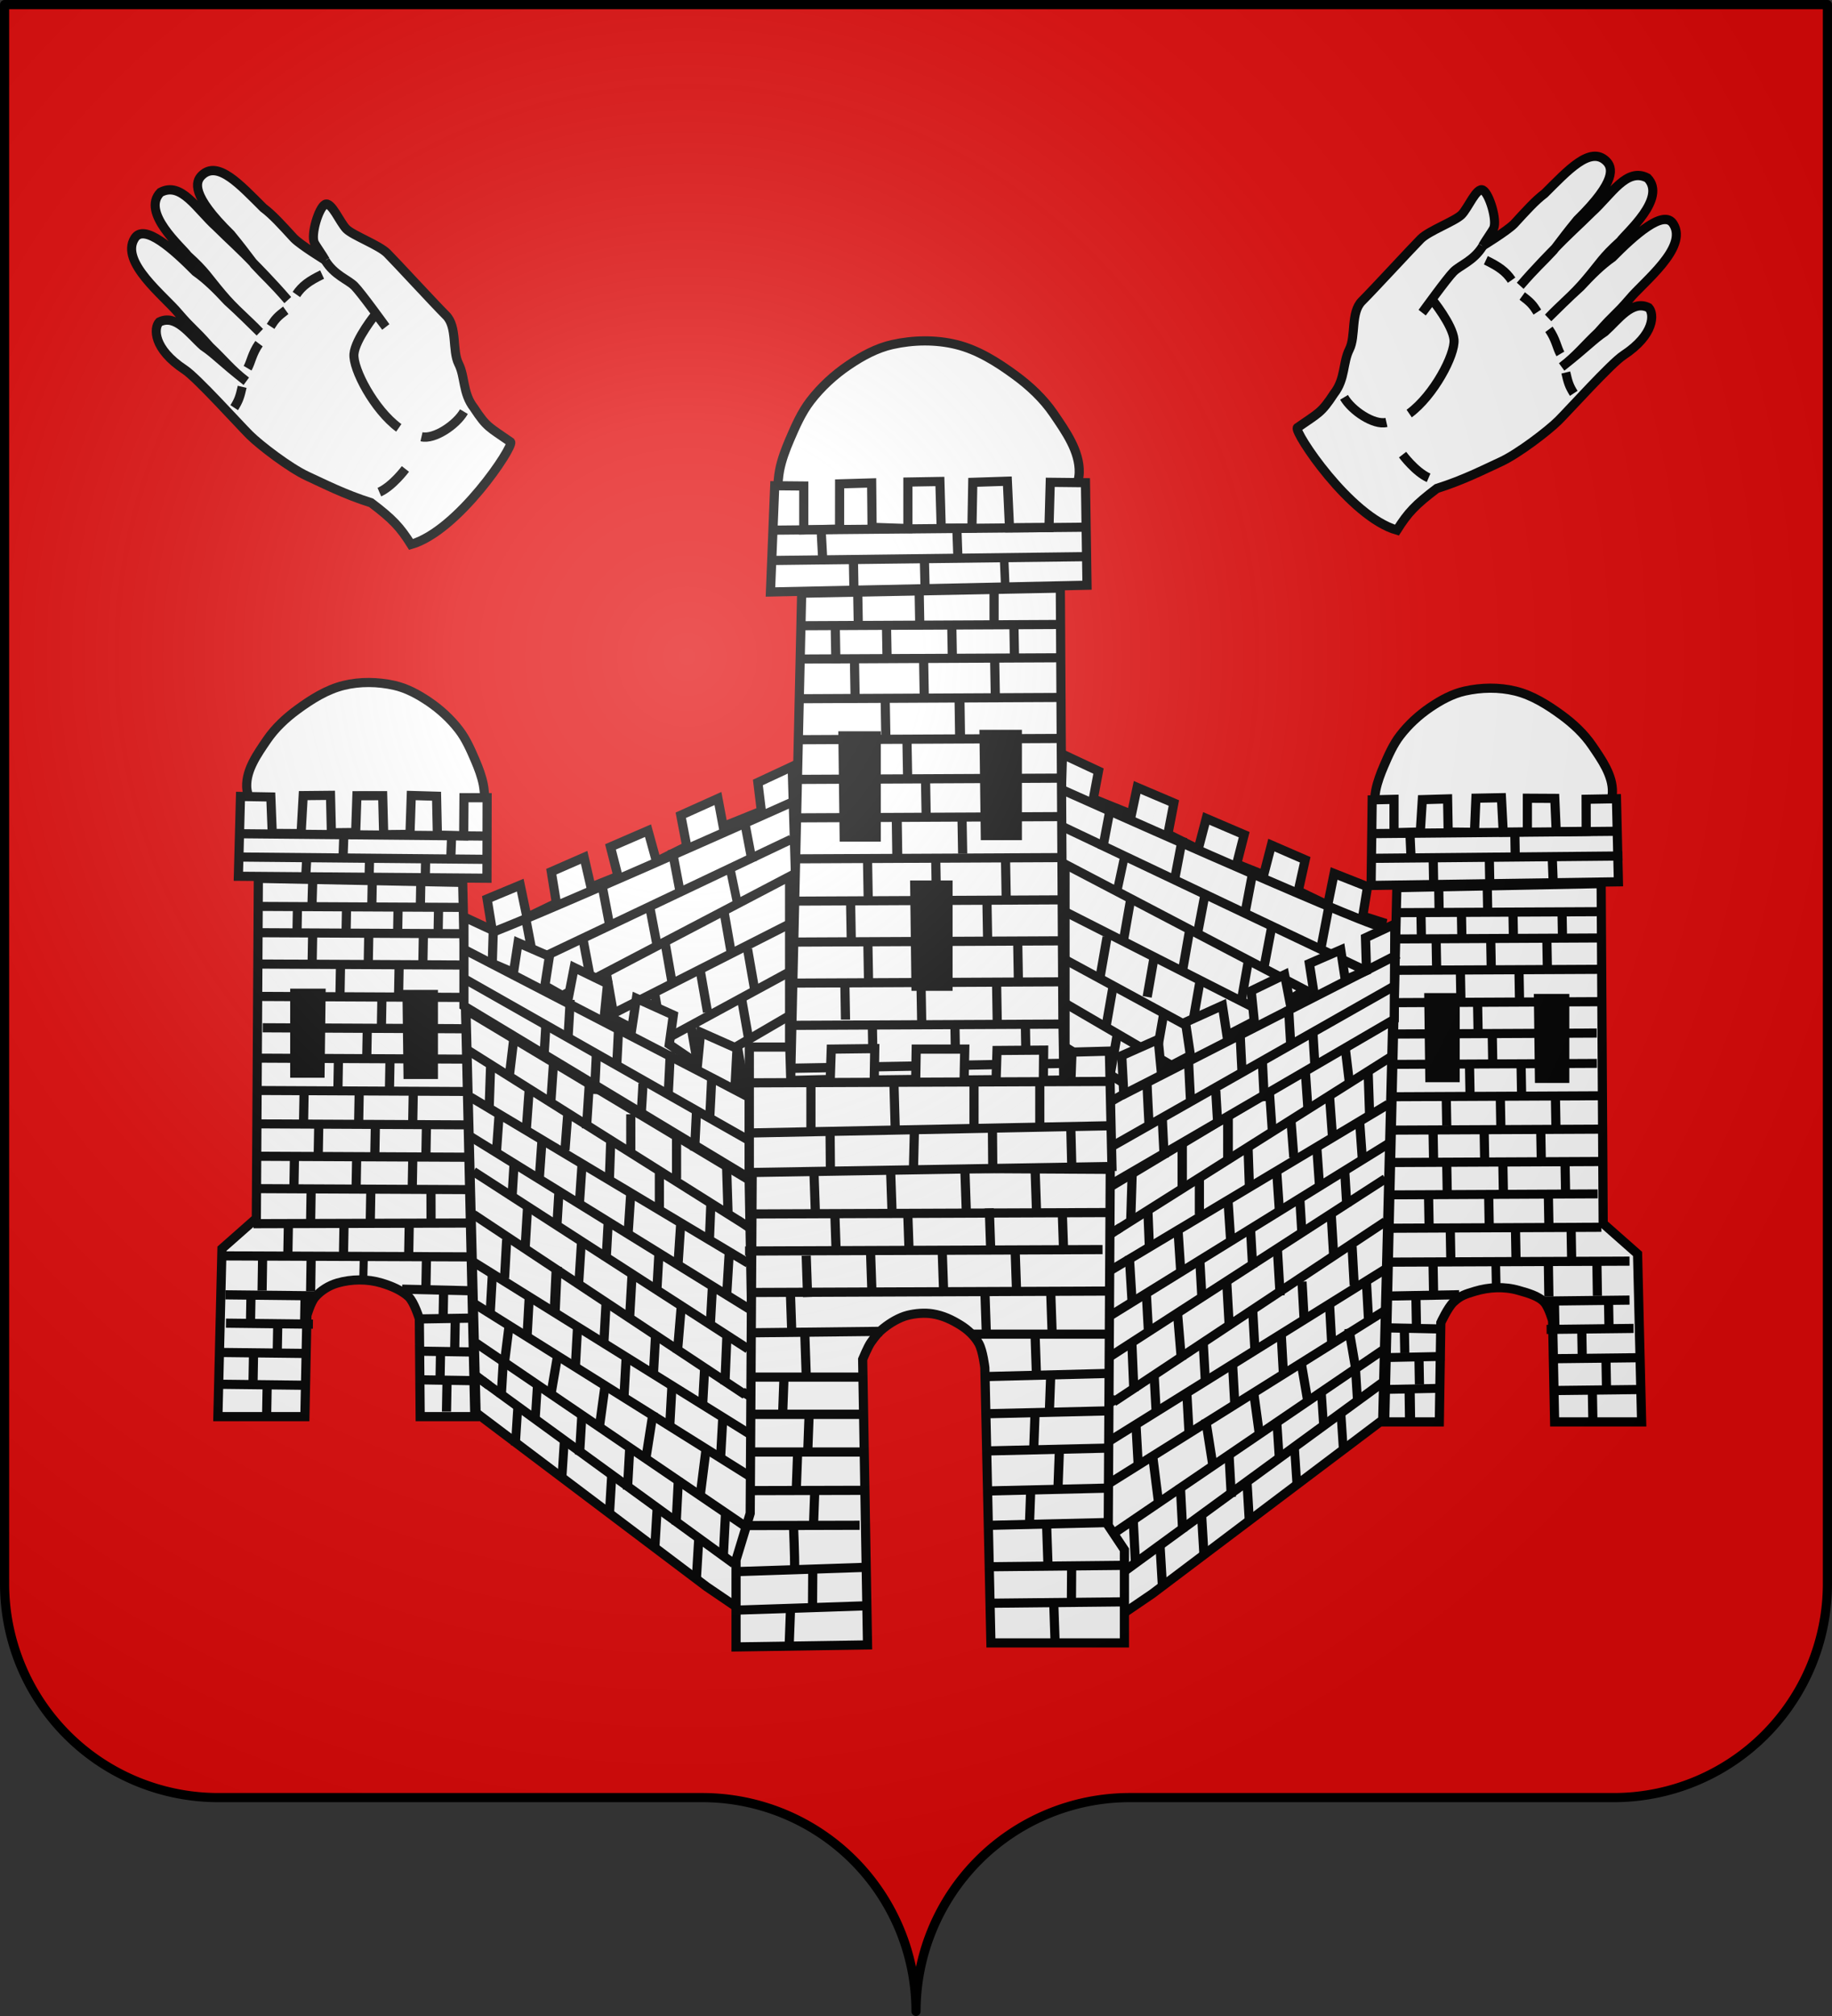 <svg xmlns="http://www.w3.org/2000/svg" xmlns:xlink="http://www.w3.org/1999/xlink" width="600" height="660" viewBox="-300 -295 600 660"><rect x="-300" y="-295" width="600" height="660" fill="#333333" stroke="none"/><defs><radialGradient id="c" cx="-75" cy="-80" r="405" gradientUnits="userSpaceOnUse"><stop offset="0" stop-color="#fff" stop-opacity=".31"/><stop offset=".19" stop-color="#fff" stop-opacity=".25"/><stop offset=".6" stop-color="#6b6b6b" stop-opacity=".125"/><stop offset="1" stop-opacity=".125"/></radialGradient><path id="a" d="M-298.5-293.5h597v517a70 70 0 0 1-70 70H70a70 70 0 0 0-70 70 70 70 0 0 0-70-70h-158.5a70 70 0 0 1-70-70z" style="stroke-linecap:round;stroke-linejoin:round"/></defs><use xlink:href="#a" width="600" height="660" style="fill:#e20909"/><g style="stroke:#000;stroke-width:3;stroke-miterlimit:4;stroke-opacity:1;stroke-dasharray:none;display:inline"><g style="stroke:#000;stroke-width:.708;stroke-miterlimit:4;stroke-opacity:1;stroke-dasharray:none"><path d="m108.832 272.168 19.771-9.211V284.3z" style="fill:#fff;stroke:#000;stroke-width:.708;stroke-linecap:butt;stroke-linejoin:miter;stroke-miterlimit:4;stroke-opacity:1;stroke-dasharray:none" transform="matrix(4.24 0 0 4.24 -586.671 -1123.997)"/><path d="m129.052 262.957-.252-8.258-2.648 1.234.27 2.215-2.948 1.19-.407-2.164-2.87 1.292.463 2.403-2.34 1.164-.656-2.377-2.897 1.254.58 2.271-2.087.833-.53-2.299-2.536 1.11.397 2.43-2.274 1.099-.521-2.493-2.558 1.066.37 2.271-1.494.477 1.348 7.638z" style="fill:#fff;stroke:#000;stroke-width:.708;stroke-linecap:butt;stroke-linejoin:miter;stroke-miterlimit:4;stroke-opacity:1;stroke-dasharray:none" transform="matrix(4.24 0 0 4.24 -586.671 -1123.997)"/><path d="m187.697 193.39 15.648-7.943M191.43 195.614l11.994-6.513M194.766 197.52l8.579-5.004M197.467 199.506l5.798-3.574M200.565 201.333l2.7-2.065M189.126 189.18l.556 3.177" style="fill:none;stroke:#000;stroke-width:.708;stroke-linecap:butt;stroke-linejoin:miter;stroke-miterlimit:4;stroke-opacity:1;stroke-dasharray:none" transform="matrix(4.24 0 0 4.24 -903.38 -778.915)"/><path d="m119.003 268.418.556 3.177M123.53 265.876l.556 3.177M125.357 268.815l.556 3.177M121.704 270.483l.556 3.177M118.209 272.39l.556 3.177M120.989 274.772l.556 3.178M124.88 272.548l.557 3.178M124.563 276.282l.556 3.177" style="fill:none;stroke:#000;stroke-width:.708;stroke-linecap:butt;stroke-linejoin:miter;stroke-miterlimit:4;stroke-opacity:1;stroke-dasharray:none" transform="matrix(4.24 0 0 4.24 -586.671 -1123.997)"/><path d="M178.88 186.638c2.065-.476 24.782-10.644 24.782-10.644M179.674 190.213l23.75-11.28M182.93 185.13l.636 3.335" style="fill:none;stroke:#000;stroke-width:.708;stroke-linecap:butt;stroke-linejoin:miter;stroke-miterlimit:4;stroke-opacity:1;stroke-dasharray:none" transform="matrix(4.24 0 0 4.24 -903.38 -778.915)"/><path d="m114.118 263.89.635 3.336M119.52 261.11l.635 3.336M125.08 258.727l.635 3.336" style="fill:none;stroke:#000;stroke-width:.708;stroke-linecap:butt;stroke-linejoin:miter;stroke-miterlimit:4;stroke-opacity:1;stroke-dasharray:none" transform="matrix(4.24 0 0 4.24 -586.671 -1123.997)"/><path d="m123.967 262.381.636 3.045" style="fill:none;stroke:#000;stroke-width:.676;stroke-linecap:butt;stroke-linejoin:miter;stroke-miterlimit:4;stroke-opacity:1;stroke-dasharray:none" transform="matrix(4.24 0 0 4.24 -586.671 -1123.997)"/><path d="m117.772 265.4.635 3.336M112.609 267.862l.635 3.336M107.048 270.404l.636 3.336" style="fill:none;stroke:#000;stroke-width:.708;stroke-linecap:butt;stroke-linejoin:miter;stroke-miterlimit:4;stroke-opacity:1;stroke-dasharray:none" transform="matrix(4.24 0 0 4.24 -586.671 -1123.997)"/></g><g style="stroke:#000;stroke-width:.708;stroke-miterlimit:4;stroke-opacity:1;stroke-dasharray:none"><path d="m108.832 272.168 19.771-9.211V284.3z" style="fill:#fff;stroke:#000;stroke-width:.708;stroke-linecap:butt;stroke-linejoin:miter;stroke-miterlimit:4;stroke-opacity:1;stroke-dasharray:none" transform="matrix(-4.24 0 0 4.24 594.093 -1128)"/><path d="m129.052 262.957-.252-8.258-2.78 1.301.402 2.148-2.948 1.19-.44-2.078-2.837 1.206.463 2.403-2.34 1.164-.623-2.377-2.93 1.254.58 2.271-2.087.833-.595-2.299-2.61 1.133.536 2.408-2.274 1.098-.498-2.447-2.581 1.02.37 2.271-1.494.477 1.348 7.638z" style="fill:#fff;stroke:#000;stroke-width:.708;stroke-linecap:butt;stroke-linejoin:miter;stroke-miterlimit:4;stroke-opacity:1;stroke-dasharray:none" transform="matrix(-4.24 0 0 4.24 594.093 -1128)"/><path d="m187.697 193.39 15.648-7.943M191.43 195.614l11.994-6.513M194.766 197.52l8.579-5.004M197.467 199.506l5.798-3.574M200.565 201.333l2.7-2.065M189.126 189.18l.556 3.177" style="fill:none;stroke:#000;stroke-width:.708;stroke-linecap:butt;stroke-linejoin:miter;stroke-miterlimit:4;stroke-opacity:1;stroke-dasharray:none" transform="matrix(-4.24 0 0 4.24 910.802 -782.917)"/><path d="m119.003 268.418.556 3.177M123.53 265.876l.556 3.177M125.357 268.815l.556 3.177M121.704 270.258l.556 3.178M118.209 272.39l.556 3.177M120.989 274.772l.556 3.178M124.88 272.548l.557 3.178M124.563 276.282l.556 3.177" style="fill:none;stroke:#000;stroke-width:.708;stroke-linecap:butt;stroke-linejoin:miter;stroke-miterlimit:4;stroke-opacity:1;stroke-dasharray:none" transform="matrix(-4.24 0 0 4.24 594.093 -1128)"/><path d="M178.88 186.638c2.065-.476 24.782-10.644 24.782-10.644M179.674 190.213l23.75-11.28M182.93 185.13l.636 3.335" style="fill:none;stroke:#000;stroke-width:.708;stroke-linecap:butt;stroke-linejoin:miter;stroke-miterlimit:4;stroke-opacity:1;stroke-dasharray:none" transform="matrix(-4.24 0 0 4.24 910.802 -782.917)"/><path d="m114.118 263.89.635 3.336M119.52 261.11l.635 3.336M125.08 258.727l.635 3.336" style="fill:none;stroke:#000;stroke-width:.708;stroke-linecap:butt;stroke-linejoin:miter;stroke-miterlimit:4;stroke-opacity:1;stroke-dasharray:none" transform="matrix(-4.24 0 0 4.24 594.093 -1128)"/><path d="m123.967 262.381.636 2.977" style="fill:none;stroke:#000;stroke-width:.668;stroke-linecap:butt;stroke-linejoin:miter;stroke-miterlimit:4;stroke-opacity:1;stroke-dasharray:none" transform="matrix(-4.24 0 0 4.24 594.093 -1128)"/><path d="m117.772 265.4.635 3.336M112.609 267.862l.635 3.336M107.048 270.404l.636 3.336" style="fill:none;stroke:#000;stroke-width:.708;stroke-linecap:butt;stroke-linejoin:miter;stroke-miterlimit:4;stroke-opacity:1;stroke-dasharray:none" transform="matrix(-4.24 0 0 4.24 594.093 -1128)"/></g><g style="stroke:#000;stroke-width:.708;stroke-miterlimit:4;stroke-opacity:1;stroke-dasharray:none"><g style="stroke:#000;stroke-width:2.176;stroke-miterlimit:4;stroke-opacity:1;stroke-dasharray:none;display:inline"><path d="M993.125 486.25h4.219l.115-7.656s.544-1.186.978-1.59c.55-.512.926-.618 1.645-.836 1.097-.332 2.292-.39 3.392-.069.652.19 1.551.418 1.995.933.334.388.625 1.406.625 1.406l.156 7.812h6.719l-.313-12.968-2.656-2.344-.156-26.25-15.782.312z" style="fill:#fff;stroke:#000;stroke-width:.708;stroke-linecap:butt;stroke-linejoin:miter;stroke-miterlimit:4;stroke-opacity:1;stroke-dasharray:none" transform="matrix(4.24 0 0 4.24 -4057.343 -1891.199)"/><path d="M2622.081 773.237s6.124-7.841 6.248-12.497c.108-4.016-2.545-7.733-4.806-11.054-1.913-2.81-4.47-5.199-7.21-7.21-3.35-2.459-7.017-4.778-11.054-5.767-3.89-.954-8.107-.874-12.016 0-2.937.656-5.678 2.157-8.17 3.845-2.722 1.843-5.208 4.122-7.21 6.729-1.659 2.16-2.77 4.707-3.845 7.21-.8 1.861-1.527 3.78-1.923 5.767-.439 2.205-.48 6.729-.48 6.729l1.442 9.612z" style="fill:#fff;stroke:#000;stroke-width:2.176;stroke-linecap:butt;stroke-linejoin:miter;stroke-miterlimit:4;stroke-opacity:1;stroke-dasharray:none" transform="matrix(1.378 0 0 1.378 -3393.757 -1083.944)"/><path d="M2610.995 828.733h6.007v-18.985h-6.248z" style="fill:#000;stroke:#000;stroke-width:2.176;stroke-linecap:butt;stroke-linejoin:miter;stroke-miterlimit:4;stroke-opacity:1;stroke-dasharray:none;display:inline" transform="matrix(1.378 0 0 1.378 -3393.757 -1083.944)"/><path d="m2573.998 880.462 17.922-.337" style="fill:none;stroke:#000;stroke-width:2.176;stroke-linecap:butt;stroke-linejoin:miter;stroke-miterlimit:4;stroke-opacity:1;stroke-dasharray:none" transform="matrix(1.378 0 0 1.378 -3393.757 -1083.944)"/><path d="m1006.172 483.828 6.719-.078" style="fill:none;stroke:#000;stroke-width:.708;stroke-linecap:butt;stroke-linejoin:miter;stroke-miterlimit:4;stroke-opacity:1;stroke-dasharray:none" transform="matrix(4.24 0 0 4.24 -4057.343 -1891.199)"/><path d="m2613.41 895.338 20.667-.24M2612.689 888.369l20.667-.24M2611.727 881.64l20.668-.24" style="fill:none;stroke:#000;stroke-width:2.176;stroke-linecap:butt;stroke-linejoin:miter;stroke-miterlimit:4;stroke-opacity:1;stroke-dasharray:none;display:inline" transform="matrix(1.378 0 0 1.378 -3393.757 -1083.944)"/><path d="m2574.478 872.388 57.917-.24" style="fill:none;stroke:#000;stroke-width:2.176;stroke-linecap:butt;stroke-linejoin:miter;stroke-miterlimit:4;stroke-opacity:1;stroke-dasharray:none" transform="matrix(1.378 0 0 1.378 -3393.757 -1083.944)"/><path d="m2573.877 864.337 51.835-.24" style="fill:none;stroke:#000;stroke-width:2.176;stroke-linecap:butt;stroke-linejoin:miter;stroke-miterlimit:4;stroke-opacity:1;stroke-dasharray:none;display:inline" transform="matrix(1.378 0 0 1.378 -3393.757 -1083.944)"/><path d="m2574.996 856.407 49.841-.24" style="fill:none;stroke:#000;stroke-width:2.134;stroke-linecap:butt;stroke-linejoin:miter;stroke-miterlimit:4;stroke-opacity:1;stroke-dasharray:none;display:inline" transform="matrix(1.378 0 0 1.378 -3393.757 -1083.944)"/><path d="m2574.275 848.716 51.835-.24" style="fill:none;stroke:#000;stroke-width:2.176;stroke-linecap:butt;stroke-linejoin:miter;stroke-miterlimit:4;stroke-opacity:1;stroke-dasharray:none;display:inline" transform="matrix(1.378 0 0 1.378 -3393.757 -1083.944)"/><path d="m2574.996 841.026 51.12-.24" style="fill:none;stroke:#000;stroke-width:2.161;stroke-linecap:butt;stroke-linejoin:miter;stroke-miterlimit:4;stroke-opacity:1;stroke-dasharray:none;display:inline" transform="matrix(1.378 0 0 1.378 -3393.757 -1083.944)"/><path d="m2574.996 833.096 50.322-.24" style="fill:none;stroke:#000;stroke-width:2.144;stroke-linecap:butt;stroke-linejoin:miter;stroke-miterlimit:4;stroke-opacity:1;stroke-dasharray:none;display:inline" transform="matrix(1.378 0 0 1.378 -3393.757 -1083.944)"/><path d="m2575.236 825.406 49.418-.24" style="fill:none;stroke:#000;stroke-width:2.134;stroke-linecap:butt;stroke-linejoin:miter;stroke-miterlimit:4;stroke-opacity:1;stroke-dasharray:none;display:inline" transform="matrix(1.378 0 0 1.378 -3393.757 -1083.944)"/><path d="m2574.515 818.196 50.104-.24M2575.38 810.746l50.104-.24M2574.9 803.056l50.104-.24" style="fill:none;stroke:#000;stroke-width:2.176;stroke-linecap:butt;stroke-linejoin:miter;stroke-miterlimit:4;stroke-opacity:1;stroke-dasharray:none;display:inline" transform="matrix(1.378 0 0 1.378 -3393.757 -1083.944)"/><path d="m2576.342 795.606 48.788-.24" style="fill:none;stroke:#000;stroke-width:2.148;stroke-linecap:butt;stroke-linejoin:miter;stroke-miterlimit:4;stroke-opacity:1;stroke-dasharray:none;display:inline" transform="matrix(1.378 0 0 1.378 -3393.757 -1083.944)"/><path d="m2576.582 789.358 49.39-.24" style="fill:none;stroke:#000;stroke-width:2.161;stroke-linecap:butt;stroke-linejoin:miter;stroke-miterlimit:4;stroke-opacity:1;stroke-dasharray:none;display:inline" transform="matrix(1.378 0 0 1.378 -3393.757 -1083.944)"/><path d="m430.313 415 15 .313" style="fill:none;stroke:#000;stroke-width:2.518;stroke-linecap:butt;stroke-linejoin:miter;stroke-miterlimit:4;stroke-opacity:1;stroke-dasharray:none" transform="translate(-358.71 -354.558)scale(1.191)"/></g><g style="stroke:#000;stroke-width:2.176;stroke-miterlimit:4;stroke-opacity:1;stroke-dasharray:none;display:inline"><path d="M2580.246 910.465c0-.592-.12-8.278-.12-8.278" style="fill:none;stroke:#000;stroke-width:2.414;stroke-linecap:butt;stroke-linejoin:miter;stroke-miterlimit:4;stroke-opacity:1;stroke-dasharray:none" transform="matrix(1.378 0 0 1.378 -3393.757 -1083.944)"/><path d="M2623.683 909.757c0-.48-.12-6.729-.12-6.729M2626.927 902.548c0-.481-.12-6.73-.12-6.73M2582.469 901.466c0-.48-.12-6.729-.12-6.729M2578.984 894.016c0-.48-.12-6.729-.12-6.729M2621.16 894.857c0-.48-.12-6.729-.12-6.729M2627.528 888.249c0-.481-.12-6.73-.12-6.73M2614.671 888.61c0-.482-.12-6.73-.12-6.73M2581.748 887.287c0-.48-.12-6.729-.12-6.729M2585.833 879.958c0-.48-.12-6.73-.12-6.73" style="fill:none;stroke:#000;stroke-width:2.176;stroke-linecap:butt;stroke-linejoin:miter;stroke-miterlimit:4;stroke-opacity:1;stroke-dasharray:none;display:inline" transform="matrix(1.378 0 0 1.378 -3393.757 -1083.944)"/><path d="M2600.733 879.266c0-.431-.12-6.037-.12-6.037" style="fill:none;stroke:#000;stroke-width:2.061;stroke-linecap:butt;stroke-linejoin:miter;stroke-miterlimit:4;stroke-opacity:1;stroke-dasharray:none;display:inline" transform="matrix(1.378 0 0 1.378 -3393.757 -1083.944)"/><path d="M2613.23 880.558c0-.561-.12-7.865-.12-7.865M2624.765 880.406c0-.562-.12-7.866-.12-7.866M2589.919 871.547c0-.481-.12-6.73-.12-6.73M2605.419 871.667c0-.48-.12-6.73-.12-6.73M2618.637 871.426c0-.48-.12-6.728-.12-6.728M2613.23 863.256c0-.481-.12-6.73-.12-6.73M2599.05 863.616c0-.48-.12-6.729-.12-6.729M2584.752 863.256c0-.481-.12-6.73-.12-6.73M2589.078 856.046c0-.48-.12-6.729-.12-6.729M2602.415 855.806c0-.48-.12-6.73-.12-6.73M2617.195 855.566c0-.481-.12-6.73-.12-6.73M2611.427 848.236c0-.48-.12-6.729-.12-6.729M2597.97 847.996c0-.481-.121-6.73-.121-6.73M2585.833 848.356c0-.48-.12-6.729-.12-6.729M2588.957 839.945c0-.48-.12-6.729-.12-6.729M2601.814 840.305c0-.48-.12-6.728-.12-6.728M2614.912 840.426c0-.481-.12-6.73-.12-6.73M2606.74 832.135c0-.481-.12-6.73-.12-6.73M2594.485 832.135c0-.481-.12-6.73-.12-6.73M2599.892 825.045c0-.48-.12-6.729-.12-6.729M2596.407 817.595c0-.48-.12-6.728-.12-6.728M2606.26 810.506c0-.48-.12-6.729-.12-6.729M2592.322 810.146c0-.481-.12-6.73-.12-6.73M2586.554 802.576c0-.481-.12-6.73-.12-6.73M2599.531 802.455c0-.48-.12-6.728-.12-6.728M2612.869 802.455c0-.48-.12-6.728-.12-6.728M2616.474 795.606c0-.48-.12-6.728-.12-6.728M2604.818 796.087c0-.48-.12-6.729-.12-6.729M2592.562 795.967c0-.48-.12-6.729-.12-6.729M2582.95 796.448c0-.481-.12-6.73-.12-6.73M2587.155 789.358c0-.48-.12-6.729-.12-6.729M2598.69 789.118c0-.48-.12-6.729-.12-6.729" style="fill:none;stroke:#000;stroke-width:2.176;stroke-linecap:butt;stroke-linejoin:miter;stroke-miterlimit:4;stroke-opacity:1;stroke-dasharray:none;display:inline" transform="matrix(1.378 0 0 1.378 -3393.757 -1083.944)"/></g><g style="stroke:#000;stroke-width:2.176;stroke-miterlimit:4;stroke-opacity:1;stroke-dasharray:none;display:inline"><path d="m2629.01 780.612-.46-19.731-7.21.206.02 7.625-7.125.173-.345-7.924-6.514.035v7.99l-5.742.125-.42-8.173-6.069.183-.34 8.112h-6.248l-.14-7.872-6.009.24-.48 7.69-6.248.241v-7.93l-5.187.179-.26 20.339z" style="fill:#fff;stroke:#000;stroke-width:2.176;stroke-linecap:butt;stroke-linejoin:miter;stroke-miterlimit:4;stroke-opacity:1;stroke-dasharray:none;display:inline" transform="matrix(1.378 .015 0 1.378 -3392.732 -1121.435)"/><path d="m2570.012 769.81 58.878-1.2" style="fill:none;stroke:#000;stroke-width:2.176;stroke-linecap:butt;stroke-linejoin:miter;stroke-miterlimit:4;stroke-opacity:1;stroke-dasharray:none;display:inline" transform="matrix(1.378 .015 0 1.378 -3392.732 -1121.435)"/><path d="m991.953 442.5 19.297-.39M994.844 440.782l.078 1.731" style="fill:none;stroke:#000;stroke-width:.708;stroke-linecap:butt;stroke-linejoin:miter;stroke-miterlimit:4;stroke-opacity:1;stroke-dasharray:none;display:inline" transform="matrix(4.24 .046 0 4.24 -4056.319 -1935.833)"/><path d="m2604.398 769.292.09 5.378M2613.29 775.099l.24 6.328" style="fill:none;stroke:#000;stroke-width:2.176;stroke-linecap:butt;stroke-linejoin:miter;stroke-miterlimit:4;stroke-opacity:1;stroke-dasharray:none;display:inline" transform="matrix(1.378 .015 0 1.378 -3392.732 -1121.435)"/><path d="M2598.45 781.968c0-.48-.12-6.779-.12-6.779M2585.112 782.269c0-.48-.12-6.73-.12-6.73" style="fill:none;stroke:#000;stroke-width:2.176;stroke-linecap:butt;stroke-linejoin:miter;stroke-miterlimit:4;stroke-opacity:1;stroke-dasharray:none;display:inline" transform="matrix(1.378 .015 0 1.378 -3392.733 -1121.435)"/></g></g><g style="stroke:#000;stroke-width:.708;stroke-miterlimit:4;stroke-opacity:1;stroke-dasharray:none"><path d="m489.655 538.65 17.813-13.437.78-31.094-21.874 13.125-.625 34.063z" style="fill:#fff;stroke:#000;stroke-width:.708;stroke-linecap:butt;stroke-linejoin:miter;stroke-miterlimit:4;stroke-opacity:1;stroke-dasharray:none;display:inline" transform="matrix(4.24 0 0 4.24 -1998.813 -2057.06)"/><path d="m508.36 494.29.045-7.358-2.266 1.055.079 2.539-1.641.703-.352-2.305-2.422 1.055.352 2.265-1.797 1.016-.469-2.422-2.578 1.25.235 2.344-2.11 1.094-.351-2.305-2.852 1.289.382 2.565-2.257 1.185-.234-2.422-2.813 1.25.157 2.969-1.094.625v6.406z" style="fill:#fff;stroke:#000;stroke-width:.708;stroke-linecap:butt;stroke-linejoin:miter;stroke-miterlimit:4;stroke-opacity:1;stroke-dasharray:none;display:inline" transform="matrix(4.24 0 0 4.24 -1998.813 -2057.06)"/><path d="m486.9 510.567 21.163-13.36M486.458 513.66l21.434-12.816M508.003 503.827l-21.987 13.59M486.458 520.29l21.213-13.701M486.68 523.825l20.991-13.921M486.237 526.918l21.655-13.479M485.795 530.454l21.876-13.7M486.016 534.431l21.434-14.584" style="fill:none;stroke:#000;stroke-width:.708;stroke-linecap:butt;stroke-linejoin:miter;stroke-miterlimit:4;stroke-opacity:1;stroke-dasharray:none;display:inline" transform="matrix(4.24 0 0 4.24 -1998.813 -2057.06)"/><path d="m487.573 536.852 19.963-14.578" style="fill:none;stroke:#000;stroke-width:.728;stroke-linecap:butt;stroke-linejoin:miter;stroke-miterlimit:4;stroke-opacity:1;stroke-dasharray:none;display:inline" transform="matrix(4.24 0 0 4.24 -1998.813 -2057.06)"/><path d="m486.9 523.604-.994.552M487.232 510.346l-.995.662M488.115 506.258l-.11 3.535" style="fill:none;stroke:#000;stroke-width:.708;stroke-linecap:butt;stroke-linejoin:miter;stroke-miterlimit:4;stroke-opacity:1;stroke-dasharray:none;display:inline" transform="matrix(4.24 0 0 4.24 -1998.813 -2057.06)"/><path d="M491.982 503.937v3.338" style="fill:none;stroke:#000;stroke-width:.722;stroke-linecap:butt;stroke-linejoin:miter;stroke-miterlimit:4;stroke-opacity:1;stroke-dasharray:none;display:inline" transform="matrix(4.24 0 0 4.24 -1998.813 -2057.06)"/><path d="M495.518 501.786v3.477" style="fill:none;stroke:#000;stroke-width:.75;stroke-linecap:butt;stroke-linejoin:miter;stroke-miterlimit:4;stroke-opacity:1;stroke-dasharray:none;display:inline" transform="matrix(4.24 0 0 4.24 -1998.813 -2057.06)"/><path d="m498.722 499.85.221 3.21" style="fill:none;stroke:#000;stroke-width:.685;stroke-linecap:butt;stroke-linejoin:miter;stroke-miterlimit:4;stroke-opacity:1;stroke-dasharray:none;display:inline" transform="matrix(4.24 0 0 4.24 -1998.813 -2057.06)"/><path d="m501.484 498.192.221 3.204M504.578 496.535l.331 2.762M489.33 509.02l.111 2.762M493.308 506.59v2.761M497.065 504.158l.11 3.15M500.38 502.06l.22 2.872M503.362 500.236l.221 3.038M506.346 498.413l.11 3.26M487.894 512.555l.221 3.646M491.651 510.456l.221 3.37M495.518 508.246l.221 3.37M499.275 505.926l.22 3.26M502.368 504.048l.221 3.149M505.683 502.114l.22 3.094M489.207 515.397l.165 2.99M493.336 512.773l.165 2.99M497.258 510.453l.166 2.989M501.057 507.984l.165 2.752M504.533 505.986l.166 2.752M488.093 519.276l.156 3.75M491.609 516.859l.311 3.74M495.409 514.355l.211 3.747M499.335 512.063l.21 3.545M503.478 509.126l.21 3.544M489.8 521.557l.166 2.989M493.612 519.402l.166 2.99M497.424 516.696l.165 2.988M501.236 514.541l.165 2.989M505.103 511.834l.165 2.99M488.42 525.755l.165 2.99M492.342 523.214l.165 2.99M495.877 521.005l.166 2.988M499.634 518.684l.165 2.99M503.362 516.297l.165 2.989M506.213 514.578l.165 2.989M489.702 528.015l.473 3.755M493.788 525.16l.588 3.738M497.492 523.018l.471 3.457M501.15 520.675l.558 3.26M504.851 518.162l.558 3.26M488.189 532.776l.185 3.587M491.835 530.262l.185 3.588M495.591 527.776l.185 3.388" style="fill:none;stroke:#000;stroke-width:.708;stroke-linecap:butt;stroke-linejoin:miter;stroke-miterlimit:4;stroke-opacity:1;stroke-dasharray:none;display:inline" transform="matrix(4.24 0 0 4.24 -1998.813 -2057.06)"/><path d="m499.292 525.335.186 2.92" style="fill:none;stroke:#000;stroke-width:.684;stroke-linecap:butt;stroke-linejoin:miter;stroke-miterlimit:4;stroke-opacity:1;stroke-dasharray:none;display:inline" transform="matrix(4.24 0 0 4.24 -1998.813 -2057.06)"/><path d="m502.717 522.868.186 2.845" style="fill:none;stroke:#000;stroke-width:.675;stroke-linecap:butt;stroke-linejoin:miter;stroke-miterlimit:4;stroke-opacity:1;stroke-dasharray:none;display:inline" transform="matrix(4.24 0 0 4.24 -1998.813 -2057.06)"/><path d="m505.344 520.876.185 3.026" style="fill:none;stroke:#000;stroke-width:.696;stroke-linecap:butt;stroke-linejoin:miter;stroke-miterlimit:4;stroke-opacity:1;stroke-dasharray:none;display:inline" transform="matrix(4.24 0 0 4.24 -1998.813 -2057.06)"/><path d="m490.266 534.9.185 3.127M493.469 532.4l.185 3.127M496.984 529.977l.186 3.128" style="fill:none;stroke:#000;stroke-width:.708;stroke-linecap:butt;stroke-linejoin:miter;stroke-miterlimit:4;stroke-opacity:1;stroke-dasharray:none;display:inline" transform="matrix(4.24 0 0 4.24 -1998.813 -2057.06)"/><path d="m500.656 527.4.186 2.852" style="fill:none;stroke:#000;stroke-width:.676;stroke-linecap:butt;stroke-linejoin:miter;stroke-miterlimit:4;stroke-opacity:1;stroke-dasharray:none;display:inline" transform="matrix(4.24 0 0 4.24 -1998.813 -2057.06)"/><path d="m504.25 524.82.185 2.875" style="fill:none;stroke:#000;stroke-width:.678;stroke-linecap:butt;stroke-linejoin:miter;stroke-miterlimit:4;stroke-opacity:1;stroke-dasharray:none;display:inline" transform="matrix(4.24 0 0 4.24 -1998.813 -2057.06)"/><path d="m486.383 504.189 21.857-12.404M487.305 500.161l21.368-10.904M489.264 499.198c0 .312.157 3.28.157 3.28M492.468 497.323c0 .312.156 3.28.156 3.28M496.452 495.213c0 .313.156 3.281.156 3.281M500.202 493.338c0 .268.156 2.812.156 2.812M490.436 501.698c0 .312.157 3.28.157 3.28M494.577 499.781c0 .257.156 2.698.156 2.698M498.17 497.323c0 .312.157 3.28.157 3.28M502.077 495.192c0 .257.156 2.698.156 2.698" style="fill:none;stroke:#000;stroke-width:.708;stroke-linecap:butt;stroke-linejoin:miter;stroke-miterlimit:4;stroke-opacity:1;stroke-dasharray:none;display:inline" transform="matrix(4.24 0 0 4.24 -1998.813 -2057.06)"/><g style="stroke:#000;stroke-width:.708;stroke-miterlimit:4;stroke-opacity:1;stroke-dasharray:none"><g style="stroke:#000;stroke-width:2.176;stroke-miterlimit:4;stroke-opacity:1;stroke-dasharray:none;display:inline"><path d="M993.125 486.25h4.219l.065-7.558s.398-1.295.833-1.7c.55-.511 1.352-.837 2.07-1.054 1.097-.332 2.338-.32 3.438 0 .652.19 1.276.58 1.719 1.094.335.388.625 1.406.625 1.406l.156 7.812h6.719l-.313-12.968-2.656-2.344-.156-26.25-15.782.312z" style="fill:#fff;stroke:#000;stroke-width:.708;stroke-linecap:butt;stroke-linejoin:miter;stroke-miterlimit:4;stroke-opacity:1;stroke-dasharray:none" transform="matrix(-4.24 0 0 4.24 4066.353 -1892.92)"/><path d="M2622.181 773.137s6.124-7.841 6.248-12.497c.108-4.016-2.545-7.733-4.806-11.054-1.913-2.81-4.47-5.199-7.21-7.21-3.35-2.459-7.017-4.778-11.054-5.767-3.89-.954-8.107-.874-12.016 0-2.937.656-5.678 2.157-8.17 3.845-2.722 1.843-5.208 4.121-7.21 6.729-1.659 2.16-2.77 4.707-3.845 7.21-.8 1.861-1.527 3.78-1.923 5.767-.439 2.205-.48 6.729-.48 6.729l1.442 9.612z" style="fill:#fff;stroke:#000;stroke-width:2.176;stroke-linecap:butt;stroke-linejoin:miter;stroke-miterlimit:4;stroke-opacity:1;stroke-dasharray:none" transform="matrix(-1.378 0 0 1.378 3402.767 -1085.664)"/><path d="M2610.995 828.733h6.007v-18.985h-6.248z" style="fill:#000;stroke:#000;stroke-width:2.176;stroke-linecap:butt;stroke-linejoin:miter;stroke-miterlimit:4;stroke-opacity:1;stroke-dasharray:none;display:inline" transform="matrix(-1.378 0 0 1.378 3402.767 -1085.664)"/><path d="m2573.998 880.462 17.482-.408" style="fill:none;stroke:#000;stroke-width:2.176;stroke-linecap:butt;stroke-linejoin:miter;stroke-miterlimit:4;stroke-opacity:1;stroke-dasharray:none" transform="matrix(-1.378 0 0 1.378 3402.767 -1085.664)"/><path d="m1006.172 483.828 6.719-.078" style="fill:none;stroke:#000;stroke-width:.708;stroke-linecap:butt;stroke-linejoin:miter;stroke-miterlimit:4;stroke-opacity:1;stroke-dasharray:none" transform="matrix(-4.24 0 0 4.24 4066.353 -1892.92)"/><path d="m2613.41 895.338 20.667-.24M2612.689 888.369l20.667-.24M2611.727 881.64l21.77-.24" style="fill:none;stroke:#000;stroke-width:2.176;stroke-linecap:butt;stroke-linejoin:miter;stroke-miterlimit:4;stroke-opacity:1;stroke-dasharray:none;display:inline" transform="matrix(-1.378 0 0 1.378 3402.767 -1085.664)"/><path d="m2574.478 872.388 59.72-.24" style="fill:none;stroke:#000;stroke-width:2.176;stroke-linecap:butt;stroke-linejoin:miter;stroke-miterlimit:4;stroke-opacity:1;stroke-dasharray:none" transform="matrix(-1.378 0 0 1.378 3402.767 -1085.664)"/><path d="m2573.877 864.337 52.937.16" style="fill:none;stroke:#000;stroke-width:2.176;stroke-linecap:butt;stroke-linejoin:miter;stroke-miterlimit:4;stroke-opacity:1;stroke-dasharray:none;display:inline" transform="matrix(-1.378 0 0 1.378 3402.767 -1085.664)"/><path d="m2574.996 856.407 50.87-.24" style="fill:none;stroke:#000;stroke-width:2.156;stroke-linecap:butt;stroke-linejoin:miter;stroke-miterlimit:4;stroke-opacity:1;stroke-dasharray:none;display:inline" transform="matrix(-1.378 0 0 1.378 3402.767 -1085.664)"/><path d="m2574.275 848.716 51.835-.24" style="fill:none;stroke:#000;stroke-width:2.176;stroke-linecap:butt;stroke-linejoin:miter;stroke-miterlimit:4;stroke-opacity:1;stroke-dasharray:none;display:inline" transform="matrix(-1.378 0 0 1.378 3402.767 -1085.664)"/><path d="m2574.996 841.026 50.375-.24" style="fill:none;stroke:#000;stroke-width:2.145;stroke-linecap:butt;stroke-linejoin:miter;stroke-miterlimit:4;stroke-opacity:1;stroke-dasharray:none;display:inline" transform="matrix(-1.378 0 0 1.378 3402.767 -1085.664)"/><path d="m2574.996 833.096 50.231-.24" style="fill:none;stroke:#000;stroke-width:2.142;stroke-linecap:butt;stroke-linejoin:miter;stroke-miterlimit:4;stroke-opacity:1;stroke-dasharray:none;display:inline" transform="matrix(-1.378 0 0 1.378 3402.767 -1085.664)"/><path d="m2575.236 825.406 50.375-.24" style="fill:none;stroke:#000;stroke-width:2.154;stroke-linecap:butt;stroke-linejoin:miter;stroke-miterlimit:4;stroke-opacity:1;stroke-dasharray:none;display:inline" transform="matrix(-1.378 0 0 1.378 3402.767 -1085.664)"/><path d="m2574.515 818.196 50.104-.24M2575.38 810.746l50.104-.24M2574.9 803.056l50.104-.24" style="fill:none;stroke:#000;stroke-width:2.176;stroke-linecap:butt;stroke-linejoin:miter;stroke-miterlimit:4;stroke-opacity:1;stroke-dasharray:none;display:inline" transform="matrix(-1.378 0 0 1.378 3402.767 -1085.664)"/><path d="m2576.342 795.606 49.35-.24" style="fill:none;stroke:#000;stroke-width:2.16;stroke-linecap:butt;stroke-linejoin:miter;stroke-miterlimit:4;stroke-opacity:1;stroke-dasharray:none;display:inline" transform="matrix(-1.378 0 0 1.378 3402.767 -1085.664)"/><path d="m2576.582 789.358 49.07-.24" style="fill:none;stroke:#000;stroke-width:2.154;stroke-linecap:butt;stroke-linejoin:miter;stroke-miterlimit:4;stroke-opacity:1;stroke-dasharray:none;display:inline" transform="matrix(-1.378 0 0 1.378 3402.767 -1085.664)"/></g><g style="stroke:#000;stroke-width:2.176;stroke-miterlimit:4;stroke-opacity:1;stroke-dasharray:none;display:inline"><path d="M995.312 485.86c0-.157-.039-2.188-.039-2.188" style="fill:none;stroke:#000;stroke-width:.708;stroke-linecap:butt;stroke-linejoin:miter;stroke-miterlimit:4;stroke-opacity:1;stroke-dasharray:none" transform="matrix(-4.24 0 0 4.24 4066.353 -1892.92)"/><path d="M2623.683 909.757c0-.48-.12-6.729-.12-6.729M2626.927 902.548c0-.481-.12-6.73-.12-6.73M2582.469 901.466c0-.48-.12-6.729-.12-6.729M2578.984 894.016c0-.48-.12-6.729-.12-6.729M2621.16 894.857c0-.48-.12-6.729-.12-6.729M2627.528 888.249c0-.481-.12-6.73-.12-6.73M2614.671 888.61c0-.482-.12-6.73-.12-6.73M2581.748 887.287c0-.48-.12-6.729-.12-6.729M2585.833 879.958c0-.48-.12-6.73-.12-6.73" style="fill:none;stroke:#000;stroke-width:2.176;stroke-linecap:butt;stroke-linejoin:miter;stroke-miterlimit:4;stroke-opacity:1;stroke-dasharray:none;display:inline" transform="matrix(-1.378 0 0 1.378 3402.767 -1085.664)"/><path d="M2600.733 878.426c0-.372-.12-5.197-.12-5.197" style="fill:none;stroke:#000;stroke-width:1.913;stroke-linecap:butt;stroke-linejoin:miter;stroke-miterlimit:4;stroke-opacity:1;stroke-dasharray:none;display:inline" transform="matrix(-1.378 0 0 1.378 3402.767 -1085.664)"/><path d="M2613.23 880.558c0-.561-.12-7.865-.12-7.865M2624.765 880.406c0-.562-.12-7.866-.12-7.866M2589.919 871.547c0-.481-.12-6.73-.12-6.73M2605.419 871.667c0-.48-.12-6.73-.12-6.73M2618.637 871.426c0-.48-.12-6.728-.12-6.728M2613.23 863.893c0-.48-.12-7.366-.12-7.366M2599.05 863.616c0-.48-.12-6.729-.12-6.729M2584.61 863.822c0-.48.022-7.295.022-7.295M2589.078 856.046c0-.48-.12-6.729-.12-6.729M2602.415 855.806c0-.48-.12-6.73-.12-6.73M2617.195 855.566c0-.481-.12-6.73-.12-6.73M2611.427 848.236c0-.48-.12-6.729-.12-6.729M2597.97 847.996c0-.481-.121-6.73-.121-6.73M2585.833 848.356c0-.48-.12-6.729-.12-6.729M2588.957 839.945c0-.48-.12-6.729-.12-6.729M2601.814 840.305c0-.48-.12-6.728-.12-6.728M2614.912 840.426c0-.481-.12-6.73-.12-6.73M2606.74 832.135c0-.481-.12-6.73-.12-6.73M2594.485 832.135c0-.481-.12-6.73-.12-6.73M2599.892 825.045c0-.48-.12-6.729-.12-6.729M2596.407 817.595c0-.48-.12-6.728-.12-6.728M2606.26 810.506c0-.48-.12-6.729-.12-6.729M2592.322 810.146c0-.481-.12-6.73-.12-6.73M2586.554 802.576c0-.481-.12-6.73-.12-6.73M2599.531 802.455c0-.48-.12-6.728-.12-6.728M2612.869 802.455c0-.48-.12-6.728-.12-6.728M2616.474 795.606c0-.48-.12-6.728-.12-6.728M2604.818 796.087c0-.48-.12-6.729-.12-6.729M2592.562 795.967c0-.48-.12-6.729-.12-6.729M2582.95 796.448c0-.481-.12-6.73-.12-6.73M2587.155 789.358c0-.48-.12-6.729-.12-6.729M2598.69 789.118c0-.48-.12-6.729-.12-6.729" style="fill:none;stroke:#000;stroke-width:2.176;stroke-linecap:butt;stroke-linejoin:miter;stroke-miterlimit:4;stroke-opacity:1;stroke-dasharray:none;display:inline" transform="matrix(-1.378 0 0 1.378 3402.767 -1085.664)"/></g><g style="stroke:#000;stroke-width:2.176;stroke-miterlimit:4;stroke-opacity:1;stroke-dasharray:none;display:inline"><path d="m2629.76 780.103-.502-18.959-7.21.207-.339 8.659-6.85.12-.507-9.02-6.49.006-.212 8.894h-5.767l-.296-8.74-6.122.06-.24 9.26h-6.248l-.311-9.232-6.009.24-.197 9.246-6.248.24-.071-9.063-5.5.058.04 19.134z" style="fill:#fff;stroke:#000;stroke-width:2.176;stroke-linecap:butt;stroke-linejoin:miter;stroke-miterlimit:4;stroke-opacity:1;stroke-dasharray:none;display:inline" transform="matrix(-1.378 .015 0 1.378 3401.88 -1122.557)"/><path d="m2570.161 771.212 58.878-1.202M2570.161 776.739l59.358-1.202M2579.053 770.25l.24 6.73M2604.647 769.289l.24 6.729M2613.538 776.499l.24 4.324M2598.699 781.064c0-.48-.12-4.926-.12-4.926M2585.361 782.266c0-.48-.12-6.729-.12-6.729" style="fill:none;stroke:#000;stroke-width:2.176;stroke-linecap:butt;stroke-linejoin:miter;stroke-miterlimit:4;stroke-opacity:1;stroke-dasharray:none;display:inline" transform="matrix(-1.378 .015 0 1.378 3401.88 -1122.557)"/><path d="m102.727 279.23-.276 9.388" style="fill:none;stroke:#000;stroke-width:3;stroke-linecap:butt;stroke-linejoin:miter;stroke-miterlimit:4;stroke-opacity:1;stroke-dasharray:none" transform="matrix(1 0 0 1 -300.285 -286.805)"/></g></g><path d="m455.25 538.098-17.813-13.438-.781-31.094 21.875 13.125.625 34.063zM436.5 493.254v-6.875l2.265 1.055-.078 2.539 1.64.703.352-2.305 2.422 1.055-.351 2.265 1.797 1.016.468-2.422 2.578 1.25-.234 2.344 2.11 1.094.351-2.305 2.852 1.289-.313 2.266 2.188 1.484.234-2.422 2.812 1.25-.156 2.969 1.094.625v6.406z" style="fill:#fff;stroke:#000;stroke-width:.708;stroke-linecap:butt;stroke-linejoin:miter;stroke-miterlimit:4;stroke-opacity:1;stroke-dasharray:none;display:inline" transform="matrix(4.24 0 0 4.24 -1998.813 -2057.06)"/><path d="M458.005 510.013 436.842 496.7M458.447 513.107l-21.435-12.816M436.902 503.274l21.987 13.59M458.447 519.736l-21.214-13.7M458.226 523.272l-20.993-13.921M458.668 526.365l-21.656-13.479M459.11 529.9l-21.877-13.7M458.889 533.878l-21.435-14.584M457.342 536.309l-19.446-14.142M458.005 523.05l.994.553M457.673 509.792l.995.663M456.79 505.705l.11 3.535M452.922 503.384v3.204M449.387 501.617v3.093M446.183 499.296l-.221 3.425M443.42 497.64l-.22 3.203M440.327 495.982l-.331 2.762M455.574 508.467l-.11 2.762M451.597 506.036v2.762M447.84 503.605l-.11 3.15M444.525 501.506l-.22 2.873M441.542 499.683l-.22 3.038M438.56 497.86l-.111 3.26M457.01 512.002l-.22 3.646M453.254 509.903l-.221 3.37M449.387 507.693l-.221 3.37M445.63 505.373l-.22 3.26M442.537 503.495l-.221 3.149M439.222 501.561l-.22 3.094M455.698 514.844l-.165 2.99M451.569 512.22l-.166 2.99M447.646 509.9l-.165 2.989M443.848 507.43l-.165 2.753M440.371 505.432l-.165 2.753M456.812 518.723l-.156 3.75M453.296 516.306l-.312 3.74M449.496 513.802l-.211 3.747" style="fill:none;stroke:#000;stroke-width:.708;stroke-linecap:butt;stroke-linejoin:miter;stroke-miterlimit:4;stroke-opacity:1;stroke-dasharray:none;display:inline" transform="matrix(4.24 0 0 4.24 -1998.813 -2057.06)"/><path d="m445.57 511.51-.21 3.323" style="fill:none;stroke:#000;stroke-width:.685;stroke-linecap:butt;stroke-linejoin:miter;stroke-miterlimit:4;stroke-opacity:1;stroke-dasharray:none;display:inline" transform="matrix(4.24 0 0 4.24 -1998.813 -2057.06)"/><path d="m441.427 508.572-.211 3.545M455.104 521.004l-.165 2.989M451.292 518.85l-.165 2.988M447.48 516.142l-.165 2.99" style="fill:none;stroke:#000;stroke-width:.708;stroke-linecap:butt;stroke-linejoin:miter;stroke-miterlimit:4;stroke-opacity:1;stroke-dasharray:none;display:inline" transform="matrix(4.24 0 0 4.24 -1998.813 -2057.06)"/><path d="m443.669 513.38-.165 3.597" style="fill:none;stroke:#000;stroke-width:.776;stroke-linecap:butt;stroke-linejoin:miter;stroke-miterlimit:4;stroke-opacity:1;stroke-dasharray:none;display:inline" transform="matrix(4.24 0 0 4.24 -1998.813 -2057.06)"/><path d="m439.802 511.281-.165 2.989M456.485 525.202l-.165 2.99M452.563 522.661l-.165 2.989M449.027 520.451l-.165 2.99M445.27 518.131l-.164 2.99M441.543 515.744l-.165 2.989M438.692 514.025l-.166 2.989M455.203 527.462l-.473 3.755M451.117 524.607l-.588 3.738M447.413 522.465l-.472 3.456M443.755 520.122l-.558 3.26M440.005 517.804l-.379 3.032M456.716 532.223l-.185 3.587M453.07 529.709l-.185 3.588M449.314 527.223l-.186 3.387M445.612 524.782l-.185 3.128" style="fill:none;stroke:#000;stroke-width:.708;stroke-linecap:butt;stroke-linejoin:miter;stroke-miterlimit:4;stroke-opacity:1;stroke-dasharray:none;display:inline" transform="matrix(4.24 0 0 4.24 -1998.813 -2057.06)"/><path d="m442.187 522.315-.185 2.93" style="fill:none;stroke:#000;stroke-width:.685;stroke-linecap:butt;stroke-linejoin:miter;stroke-miterlimit:4;stroke-opacity:1;stroke-dasharray:none;display:inline" transform="matrix(4.24 0 0 4.24 -1998.813 -2057.06)"/><path d="m439.561 520.323-.185 3.128M454.64 534.346l-.186 3.128M451.436 531.846l-.185 3.128M447.92 529.424l-.185 3.128" style="fill:none;stroke:#000;stroke-width:.708;stroke-linecap:butt;stroke-linejoin:miter;stroke-miterlimit:4;stroke-opacity:1;stroke-dasharray:none;display:inline" transform="matrix(4.24 0 0 4.24 -1998.813 -2057.06)"/><path d="m444.249 526.846-.186 2.946" style="fill:none;stroke:#000;stroke-width:.687;stroke-linecap:butt;stroke-linejoin:miter;stroke-miterlimit:4;stroke-opacity:1;stroke-dasharray:none;display:inline" transform="matrix(4.24 0 0 4.24 -1998.813 -2057.06)"/><path d="m440.655 524.268-.185 2.928" style="fill:none;stroke:#000;stroke-width:.685;stroke-linecap:butt;stroke-linejoin:miter;stroke-miterlimit:4;stroke-opacity:1;stroke-dasharray:none;display:inline" transform="matrix(4.24 0 0 4.24 -1998.813 -2057.06)"/><path d="m458.522 503.636-21.857-12.405M458.45 500.268l-1.394-.73-.848-.447-19.654-10.18" style="fill:none;stroke:#000;stroke-width:.708;stroke-linecap:butt;stroke-linejoin:miter;stroke-miterlimit:4;stroke-opacity:1;stroke-dasharray:none;display:inline" transform="matrix(4.24 0 0 4.24 -1998.813 -2057.06)"/><path d="M455.64 498.644c0 .313-.156 3.282-.156 3.282M452.437 496.77c0 .312-.156 3.28-.156 3.28M448.453 494.66c0 .313-.156 3.281-.156 3.281M444.703 492.785c0 .268-.156 2.812-.156 2.812M454.468 501.144c0 .313-.156 3.282-.156 3.282M450.328 499.228c0 .257-.156 2.698-.156 2.698M446.734 496.77c0 .312-.156 3.28-.156 3.28M442.828 494.64c0 .256-.156 2.697-.156 2.697" style="fill:none;stroke:#000;stroke-width:.708;stroke-linecap:butt;stroke-linejoin:miter;stroke-miterlimit:4;stroke-opacity:1;stroke-dasharray:none;display:inline" transform="matrix(4.24 0 0 4.24 -1998.813 -2057.06)"/><path d="m437.474 521.837.943.71M437.095 517.354l-3.914.064M437.221 519.974l-3.914-.063M437.158 522.184l-3.914-.063" style="fill:none;stroke:#000;stroke-width:.708;stroke-linecap:butt;stroke-linejoin:miter;stroke-miterlimit:4;stroke-opacity:1;stroke-dasharray:none" transform="matrix(4.24 0 0 4.24 -1998.813 -2057.06)"/><path d="M432.184 498.538h1.954v-6.171h-2.032zM511.109 498.787h1.953v-6.172h-2.031z" style="fill:#000;stroke:#000;stroke-width:.708;stroke-linecap:butt;stroke-linejoin:miter;stroke-miterlimit:4;stroke-opacity:1;stroke-dasharray:none;display:inline" transform="matrix(4.24 0 0 4.24 -1998.813 -2057.06)"/></g><g style="stroke:#000;stroke-width:.559;stroke-miterlimit:4;stroke-opacity:1;stroke-dasharray:none"><g style="stroke:#000;stroke-width:.559;stroke-miterlimit:4;stroke-opacity:1;stroke-dasharray:none"><g style="stroke:#000;stroke-width:1.719;stroke-miterlimit:4;stroke-opacity:1;stroke-dasharray:none;display:inline"><path d="M993.125 486.25h4.219v-7.656l1.093-1.406 1.876-1.25h3.437l1.719 1.094.625 1.406.156 7.812h3.798c-.037-5.142.067-10.171-.048-15.312l-.156-26.25-15.782.312z" style="fill:#fff;stroke:#000;stroke-width:.559;stroke-linecap:butt;stroke-linejoin:miter;stroke-miterlimit:4;stroke-opacity:1;stroke-dasharray:none" transform="matrix(5.368 0 0 5.368 -5373.571 -2489.555)"/><path d="M2622.372 773.137s6.123-7.841 6.248-12.497c.107-4.016-2.545-7.733-4.807-11.054-1.912-2.81-4.47-5.199-7.209-7.21-3.35-2.459-7.018-4.778-11.055-5.767-3.89-.954-8.107-.874-12.016 0-2.937.656-5.678 2.157-8.17 3.845-2.722 1.843-5.208 4.121-7.21 6.729-1.659 2.16-2.77 4.707-3.845 7.21-.8 1.861-1.527 3.78-1.922 5.767-.44 2.205-.481 6.729-.481 6.729l1.442 9.612z" style="fill:#fff;stroke:#000;stroke-width:1.719;stroke-linecap:butt;stroke-linejoin:miter;stroke-miterlimit:4;stroke-opacity:1;stroke-dasharray:none" transform="matrix(1.745 0 0 1.745 -4533.48 -1467.58)"/><path d="M2610.995 828.733h6.007v-18.985h-6.248z" style="fill:#000;stroke:#000;stroke-width:1.719;stroke-linecap:butt;stroke-linejoin:miter;stroke-miterlimit:4;stroke-opacity:1;stroke-dasharray:none;display:inline" transform="matrix(1.745 0 0 1.745 -4533.48 -1467.58)"/><path d="m2573.998 880.462 18.985-.408" style="fill:none;stroke:#000;stroke-width:1.719;stroke-linecap:butt;stroke-linejoin:miter;stroke-miterlimit:4;stroke-opacity:1;stroke-dasharray:none" transform="matrix(1.745 0 0 1.745 -4533.48 -1467.58)"/><path d="m1006.172 483.828 3.91-.19" style="fill:none;stroke:#000;stroke-width:.559;stroke-linecap:butt;stroke-linejoin:miter;stroke-miterlimit:4;stroke-opacity:1;stroke-dasharray:none" transform="matrix(5.368 0 0 5.368 -5373.571 -2489.555)"/><path d="m2613.41 895.338 11.683-.586M2612.689 888.369l12.028.105M2611.727 881.64l13.757-.586" style="fill:none;stroke:#000;stroke-width:1.719;stroke-linecap:butt;stroke-linejoin:miter;stroke-miterlimit:4;stroke-opacity:1;stroke-dasharray:none;display:inline" transform="matrix(1.745 0 0 1.745 -4533.48 -1467.58)"/><path d="m2574.478 872.388 51.395-.932" style="fill:none;stroke:#000;stroke-width:1.743;stroke-linecap:butt;stroke-linejoin:miter;stroke-miterlimit:4;stroke-opacity:1;stroke-dasharray:none" transform="matrix(1.745 0 0 1.745 -4533.48 -1467.58)"/><path d="m2573.877 864.337 51.835-.24" style="fill:none;stroke:#000;stroke-width:1.719;stroke-linecap:butt;stroke-linejoin:miter;stroke-miterlimit:4;stroke-opacity:1;stroke-dasharray:none;display:inline" transform="matrix(1.745 0 0 1.745 -4533.48 -1467.58)"/><path d="m2574.996 856.407 50.964-.24" style="fill:none;stroke:#000;stroke-width:1.705;stroke-linecap:butt;stroke-linejoin:miter;stroke-miterlimit:4;stroke-opacity:1;stroke-dasharray:none;display:inline" transform="matrix(1.745 0 0 1.745 -4533.48 -1467.58)"/><path d="m2574.275 848.716 51.835-.24" style="fill:none;stroke:#000;stroke-width:1.719;stroke-linecap:butt;stroke-linejoin:miter;stroke-miterlimit:4;stroke-opacity:1;stroke-dasharray:none;display:inline" transform="matrix(1.745 0 0 1.745 -4533.48 -1467.58)"/><path d="m2574.996 841.026 50.96-.24" style="fill:none;stroke:#000;stroke-width:1.705;stroke-linecap:butt;stroke-linejoin:miter;stroke-miterlimit:4;stroke-opacity:1;stroke-dasharray:none;display:inline" transform="matrix(1.745 0 0 1.745 -4533.48 -1467.58)"/><path d="m2574.996 833.096 50.848-.24" style="fill:none;stroke:#000;stroke-width:1.703;stroke-linecap:butt;stroke-linejoin:miter;stroke-miterlimit:4;stroke-opacity:1;stroke-dasharray:none;display:inline" transform="matrix(1.745 0 0 1.745 -4533.48 -1467.58)"/><path d="m2575.236 825.406 50.65-.24" style="fill:none;stroke:#000;stroke-width:1.706;stroke-linecap:butt;stroke-linejoin:miter;stroke-miterlimit:4;stroke-opacity:1;stroke-dasharray:none;display:inline" transform="matrix(1.745 0 0 1.745 -4533.48 -1467.58)"/><path d="m2574.515 818.196 50.104-.24M2575.38 810.746l50.104-.24" style="fill:none;stroke:#000;stroke-width:1.719;stroke-linecap:butt;stroke-linejoin:miter;stroke-miterlimit:4;stroke-opacity:1;stroke-dasharray:none;display:inline" transform="matrix(1.745 0 0 1.745 -4533.48 -1467.58)"/><path d="m2575.7 803.056 49.304-.24" style="fill:none;stroke:#000;stroke-width:1.705;stroke-linecap:butt;stroke-linejoin:miter;stroke-miterlimit:4;stroke-opacity:1;stroke-dasharray:none;display:inline" transform="matrix(1.745 0 0 1.745 -4533.48 -1467.58)"/><path d="m2576.342 795.606 49.46-.24" style="fill:none;stroke:#000;stroke-width:1.708;stroke-linecap:butt;stroke-linejoin:miter;stroke-miterlimit:4;stroke-opacity:1;stroke-dasharray:none;display:inline" transform="matrix(1.745 0 0 1.745 -4533.48 -1467.58)"/><path d="m2576.582 789.358 49.302-.24" style="fill:none;stroke:#000;stroke-width:1.705;stroke-linecap:butt;stroke-linejoin:miter;stroke-miterlimit:4;stroke-opacity:1;stroke-dasharray:none;display:inline" transform="matrix(1.745 0 0 1.745 -4533.48 -1467.58)"/></g><g style="stroke:#000;stroke-width:1.719;stroke-miterlimit:4;stroke-opacity:1;stroke-dasharray:none;display:inline"><path d="M995.312 485.86c0-.157-.039-2.188-.039-2.188" style="fill:none;stroke:#000;stroke-width:.559;stroke-linecap:butt;stroke-linejoin:miter;stroke-miterlimit:4;stroke-opacity:1;stroke-dasharray:none" transform="matrix(5.368 0 0 5.368 -5373.571 -2489.555)"/><path d="M2582.469 901.466c0-.48-.12-6.729-.12-6.729M2578.984 894.016c0-.48-.12-6.729-.12-6.729M2621.16 894.857c0-.48-.12-6.729-.12-6.729M2614.671 888.61c0-.482-.12-6.73-.12-6.73M2581.748 887.287c0-.48-.12-6.729-.12-6.729M2585.833 879.958c0-.48-.12-6.73-.12-6.73M2600.733 879.958c0-.48-.12-6.73-.12-6.73M2613.23 880.558c0-.561-.12-7.865-.12-7.865M2589.919 871.547c0-.481-.12-6.73-.12-6.73M2605.419 871.667c0-.48-.12-6.73-.12-6.73M2618.637 871.426c0-.48-.12-6.728-.12-6.728M2613.23 863.703c0-.48-.12-7.176-.12-7.176M2599.05 863.616c0-.48-.12-6.729-.12-6.729M2584.752 863.256c0-.481-.12-6.73-.12-6.73M2589.078 856.046c0-.48-.12-6.729-.12-6.729M2602.415 855.806c0-.48-.12-6.73-.12-6.73M2617.195 855.566c0-.481-.12-6.73-.12-6.73M2611.427 848.236c0-.48-.12-6.729-.12-6.729M2597.97 847.996c0-.481-.121-6.73-.121-6.73M2585.833 848.356c0-.48-.12-6.729-.12-6.729M2589.013 840.504c0-.48-.12-6.729-.12-6.729M2601.814 840.305c0-.48-.12-6.728-.12-6.728M2614.912 840.426c0-.481-.12-6.73-.12-6.73M2606.74 832.135c0-.481-.12-6.73-.12-6.73" style="fill:none;stroke:#000;stroke-width:1.719;stroke-linecap:butt;stroke-linejoin:miter;stroke-miterlimit:4;stroke-opacity:1;stroke-dasharray:none;display:inline" transform="matrix(1.745 0 0 1.745 -4533.48 -1467.58)"/><path d="M2594.485 833.414c0-.572-.12-8.008-.12-8.008" style="fill:none;stroke:#000;stroke-width:1.875;stroke-linecap:butt;stroke-linejoin:miter;stroke-miterlimit:4;stroke-opacity:1;stroke-dasharray:none;display:inline" transform="matrix(1.745 0 0 1.745 -4533.48 -1467.58)"/><path d="M2599.892 825.045c0-.48-.12-6.729-.12-6.729M2596.407 817.595c0-.48-.12-6.728-.12-6.728" style="fill:none;stroke:#000;stroke-width:1.719;stroke-linecap:butt;stroke-linejoin:miter;stroke-miterlimit:4;stroke-opacity:1;stroke-dasharray:none;display:inline" transform="matrix(1.745 0 0 1.745 -4533.48 -1467.58)"/><path d="M2606.26 810.506c0-.568-.12-7.952-.12-7.952" style="fill:none;stroke:#000;stroke-width:1.869;stroke-linecap:butt;stroke-linejoin:miter;stroke-miterlimit:4;stroke-opacity:1;stroke-dasharray:none;display:inline" transform="matrix(1.745 0 0 1.745 -4533.48 -1467.58)"/><path d="M2592.322 810.146c0-.481-.12-6.73-.12-6.73M2586.554 802.576c0-.481-.12-6.73-.12-6.73M2599.531 802.455c0-.48-.12-6.728-.12-6.728M2612.869 802.455c0-.48-.12-6.728-.12-6.728M2616.474 795.606c0-.48-.12-6.728-.12-6.728M2604.818 796.087c0-.48-.12-6.729-.12-6.729M2592.562 795.967c0-.48-.12-6.729-.12-6.729M2582.95 796.448c0-.481-.12-6.73-.12-6.73M2587.155 789.358c0-.48-.12-6.729-.12-6.729M2598.69 789.118c0-.48-.12-6.729-.12-6.729" style="fill:none;stroke:#000;stroke-width:1.719;stroke-linecap:butt;stroke-linejoin:miter;stroke-miterlimit:4;stroke-opacity:1;stroke-dasharray:none;display:inline" transform="matrix(1.745 0 0 1.745 -4533.48 -1467.58)"/></g><g style="stroke:#000;stroke-width:1.719;stroke-miterlimit:4;stroke-opacity:1;stroke-dasharray:none;display:inline"><path d="m2628.84 780.113-.29-19.232h-6.61l-.237 8.496-7.408.126-.405-8.743-6.489.282-.158 8.577-5.767.079-.247-8.745-6.005.167v8.725l-6.723-.153-.082-8.33-6.008.24-.01 8.476-6.722.246v-8.247l-5.446.008-.803 19.944z" style="fill:#fff;stroke:#000;stroke-width:1.719;stroke-linecap:butt;stroke-linejoin:miter;stroke-miterlimit:4;stroke-opacity:1;stroke-dasharray:none;display:inline" transform="matrix(1.745 .019 0 1.745 -4531.32 -1514.652)"/><path d="m2570.07 770.421 58.878-1.201M2570.229 776.105l58.409-1.35" style="fill:none;stroke:#000;stroke-width:1.719;stroke-linecap:butt;stroke-linejoin:miter;stroke-miterlimit:4;stroke-opacity:1;stroke-dasharray:none;display:inline" transform="matrix(1.745 .019 0 1.745 -4531.32 -1514.652)"/><path d="m994.844 440.782.104 1.93" style="fill:none;stroke:#000;stroke-width:.559;stroke-linecap:butt;stroke-linejoin:miter;stroke-miterlimit:4;stroke-opacity:1;stroke-dasharray:none;display:inline" transform="matrix(5.368 .058 0 5.368 -5371.412 -2545.668)"/><path d="m2604.398 769.292.24 6.729" style="fill:none;stroke:#000;stroke-width:1.719;stroke-linecap:butt;stroke-linejoin:miter;stroke-miterlimit:4;stroke-opacity:1;stroke-dasharray:none;display:inline" transform="matrix(1.745 .019 0 1.745 -4531.32 -1514.652)"/><path d="m2613.29 775.552.24 5.725" style="fill:none;stroke:#000;stroke-width:1.607;stroke-linecap:butt;stroke-linejoin:miter;stroke-miterlimit:4;stroke-opacity:1;stroke-dasharray:none;display:inline" transform="matrix(1.745 .019 0 1.745 -4531.32 -1514.652)"/><path d="M2598.45 781.129c0-.48-.12-4.988-.12-4.988M2585.112 782.269c0-.48-.12-6.73-.12-6.73" style="fill:none;stroke:#000;stroke-width:1.719;stroke-linecap:butt;stroke-linejoin:miter;stroke-miterlimit:4;stroke-opacity:1;stroke-dasharray:none;display:inline" transform="matrix(1.745 .019 0 1.745 -4531.32 -1514.652)"/></g><path d="M325.855 184.51v11.323" style="fill:none;stroke:#000;stroke-width:3;stroke-linecap:butt;stroke-linejoin:miter;stroke-miterlimit:4;stroke-opacity:1;stroke-dasharray:none" transform="matrix(1 0 0 1 -300.286 -286.805)"/></g><path d="M343.58 422.267h1.953v-6.172h-2.031zM347.96 431.366h1.954v-6.172h-2.031z" style="fill:#000;stroke:#000;stroke-width:.559;stroke-linecap:butt;stroke-linejoin:miter;stroke-miterlimit:4;stroke-opacity:1;stroke-dasharray:none;display:inline" transform="matrix(5.368 0 0 5.368 -1867.854 -2287.686)"/></g><g style="stroke:#000;stroke-width:.708;stroke-miterlimit:4;stroke-opacity:1;stroke-dasharray:none"><path d="m962.812 504.532-.468-21.25s-.152-1.315-.469-1.875c-.327-.577-.842-1.058-1.406-1.407-.7-.433-1.347-.741-2.16-.873-.617-.1-1.338-.04-1.944.115-.632.161-1.325.575-1.834.984-.432.346-.657.638-.978 1.088-.244.342-.648 1.324-.648 1.324l.376 22.05-10.156.156v-6.719l1.094-3.593.156-26.72 27.656.157-.156 27.5 1.25 1.875v7.188z" style="fill:#fff;stroke:#000;stroke-width:.708;stroke-linecap:butt;stroke-linejoin:miter;stroke-miterlimit:4;stroke-opacity:1;stroke-dasharray:none;display:inline" transform="matrix(4.24 0 0 4.24 -4057.789 -1896.364)"/><path d="m974.36 465.683-.198-8.907-2.89.078-.079 2.146-2.132.028.023-2.33-3.603.028-.069 2.256-2.472.023.05-2.385h-3.75l-.039 2.344-3.203.039.04-2.422-3.36.04-.078 2.343-3.047.078-.078-2.578h-3.125v9.687z" style="fill:#fff;stroke:#000;stroke-width:.708;stroke-linecap:butt;stroke-linejoin:miter;stroke-miterlimit:4;stroke-opacity:1;stroke-dasharray:none;display:inline" transform="matrix(4.24 0 0 4.24 -4067.109 -1887.615)"/><path d="m944.209 471.18 27.62-.11" style="fill:none;stroke:#000;stroke-width:.708;stroke-linecap:butt;stroke-linejoin:miter;stroke-miterlimit:4;stroke-opacity:1;stroke-dasharray:none;display:inline" transform="matrix(4.24 0 0 4.24 -4057.126 -1895.37)"/><path d="m2422.027 872.769 84.965-.34M2422.707 882.625l84.965-.34" style="fill:none;stroke:#000;stroke-width:2.176;stroke-linecap:butt;stroke-linejoin:miter;stroke-miterlimit:4;stroke-opacity:1;stroke-dasharray:none;display:inline" transform="matrix(1.378 0 0 1.378 -3393.54 -1088.116)"/><path d="m944.43 480.351 9.833-.11M944.319 483.776h8.176" style="fill:none;stroke:#000;stroke-width:.708;stroke-linecap:butt;stroke-linejoin:miter;stroke-miterlimit:4;stroke-opacity:1;stroke-dasharray:none;display:inline" transform="matrix(4.24 0 0 4.24 -4057.126 -1895.37)"/><path d="M454.754 489.204h8.52" style="fill:none;stroke:#000;stroke-width:.722;stroke-linecap:butt;stroke-linejoin:miter;stroke-miterlimit:4;stroke-opacity:1;stroke-dasharray:none;display:inline" transform="matrix(4.24 0 0 4.24 -1981.3 -1906.207)"/><path d="M2423.387 920.52h26.07M2423.047 929.695l26.779-.07M2421.843 937.994l27.416-.071" style="fill:none;stroke:#000;stroke-width:2.176;stroke-linecap:butt;stroke-linejoin:miter;stroke-miterlimit:4;stroke-opacity:1;stroke-dasharray:none;display:inline" transform="matrix(1.378 0 0 1.378 -3393.54 -1088.116)"/><path d="m942.772 498.802 9.944-.331" style="fill:none;stroke:#000;stroke-width:.708;stroke-linecap:butt;stroke-linejoin:miter;stroke-miterlimit:4;stroke-opacity:1;stroke-dasharray:none;display:inline" transform="matrix(4.24 0 0 4.24 -4057.126 -1895.37)"/><path d="m2420.328 958.074 30.588-1.02" style="fill:none;stroke:#000;stroke-width:2.176;stroke-linecap:butt;stroke-linejoin:miter;stroke-miterlimit:4;stroke-opacity:1;stroke-dasharray:none;display:inline" transform="matrix(1.378 0 0 1.378 -3393.54 -1088.116)"/><path d="m964.94 484.77 9.28-.22M964.94 487.643l9.28-.22M964.83 490.737l9.28-.221M965.05 493.388l9.281-.22" style="fill:none;stroke:#000;stroke-width:.708;stroke-linecap:butt;stroke-linejoin:miter;stroke-miterlimit:4;stroke-opacity:1;stroke-dasharray:none;display:inline" transform="matrix(4.24 0 0 4.24 -4067.109 -1887.615)"/><path d="m962.55 496.592 10.606-.11" style="fill:none;stroke:#000;stroke-width:.708;stroke-linecap:butt;stroke-linejoin:miter;stroke-miterlimit:4;stroke-opacity:1;stroke-dasharray:none;display:inline" transform="matrix(4.24 0 0 4.24 -4058.376 -1887.615)"/><path d="m964.609 499.41 10.606-.11" style="fill:none;stroke:#000;stroke-width:.708;stroke-linecap:butt;stroke-linejoin:miter;stroke-miterlimit:4;stroke-opacity:1;stroke-dasharray:none;display:inline" transform="matrix(4.24 0 0 4.24 -4067.109 -1887.615)"/><path d="m949.29 466.32.111 3.203" style="fill:none;stroke:#000;stroke-width:.708;stroke-linecap:butt;stroke-linejoin:miter;stroke-miterlimit:4;stroke-opacity:1;stroke-dasharray:none;display:inline" transform="matrix(4.24 0 0 4.24 -4058.376 -1887.615)"/><path d="m957.261 465.933.11 3.204M963.007 466.154l.11 3.204M968.42 465.822l.11 3.204M970.52 469.137l.11 3.204M964.885 468.916l.11 3.204M958.587 469.247l.11 3.204M952.952 469.247l.11 3.204M950.743 472.562l.11 3.204M955.715 472.34l.11 3.205M961.239 471.899l.11 3.204M966.874 471.899l.11 3.204M969.636 475.545l.11 3.204M964.553 475.545l.11 3.204M949.527 475.545l.11 3.204M950.632 478.528l.11 3.204M968.42 478.638l.11 3.205M969.304 493.112l.11 3.204M969.857 499.189l.11 3.204M949.846 496.592c.023-.552-.085-3.204-.085-3.204" style="fill:none;stroke:#000;stroke-width:.708;stroke-linecap:butt;stroke-linejoin:miter;stroke-miterlimit:4;stroke-opacity:1;stroke-dasharray:none;display:inline" transform="matrix(4.24 0 0 4.24 -4067.109 -1887.615)"/><path d="m946.97 481.898-.11 2.983" style="fill:none;stroke:#000;stroke-width:.708;stroke-linecap:butt;stroke-linejoin:miter;stroke-miterlimit:4;stroke-opacity:1;stroke-dasharray:none;display:inline" transform="matrix(4.24 0 0 4.24 -4058.376 -1887.615)"/><path d="m969.636 481.622-.11 2.983M968.42 484.715l-.11 2.983M950.964 484.936l-.11 2.983M950.08 487.809l-.11 2.983M951.406 490.681l-.11 2.983M968.089 490.57l-.11 2.984M970.299 487.588l-.11 2.983M951.25 496.758l-.02 2.983M949.527 499.962l-.11 2.983M971.248 496.316l-.02 2.983M946.578 463.094l27.52-.552M946.136 459.227l27.843-.11M951.108 459.006v3.867M957.516 459.117l.11 3.867M968.786 459.338v3.093M963.704 459.338v3.093M952.588 463.094l.023 2.652M959.095 463.094l-.064 2.652M965.128 462.873l.023 2.652M971.183 462.763l.067 2.651" style="fill:none;stroke:#000;stroke-width:.708;stroke-linecap:butt;stroke-linejoin:miter;stroke-miterlimit:4;stroke-opacity:1;stroke-dasharray:none;display:inline" transform="matrix(4.24 0 0 4.24 -4067.109 -1887.615)"/><path d="M471.489 483.015h10.606M472.373 486.298l9.849-.253" style="fill:none;stroke:#000;stroke-width:.708;stroke-linecap:butt;stroke-linejoin:miter;stroke-miterlimit:4;stroke-opacity:1;stroke-dasharray:none" transform="matrix(4.24 0 0 4.24 -1981.3 -1906.207)"/></g><path d="m458.879 437.73 18.04-.368" style="fill:none;stroke:#000;stroke-width:2.924;stroke-linecap:butt;stroke-linejoin:miter;stroke-miterlimit:4;stroke-opacity:1;stroke-dasharray:none" transform="translate(-303.845 -288.305)"/><path d="m458.693 448.155 17.935-.368" style="fill:none;stroke:#000;stroke-width:2.916;stroke-linecap:butt;stroke-linejoin:miter;stroke-miterlimit:4;stroke-opacity:1;stroke-dasharray:none;display:inline" transform="translate(-303.845 -288.305)"/></g><g id="b" style="fill:#fff;stroke:#000;stroke-width:8.198;stroke-miterlimit:4;stroke-opacity:1;stroke-dasharray:none;display:inline"><g style="fill:#fff;fill-opacity:1;stroke:#000;stroke-width:8.198;stroke-miterlimit:4;stroke-opacity:1;stroke-dasharray:none"><g style="fill:#fff;stroke:#000;stroke-width:6.721;stroke-miterlimit:4;stroke-opacity:1;stroke-dasharray:none"><path d="M139.491 129.821c-1.047-3.356-2.552-12.297-3.411-14.668-2.183-6.023-20.349-15.262-25.436-13.566s1.696 16.957 1.696 23.74-8.479 25.435-8.479 33.914 1.9 50.803 1.9 62.673 15.262 20.818 18.653 30.992 13.361 16.889 15.057 30.455c3.53 16.694 2.136 17.367-1.242 36.726.909 3.998 73.394 16.594 104.83-1.79-3.383-14.614-3.686-22.551-1.03-42.196 9.454-18.62 14.389-34.346 19.185-47.536s8.394-40.689 8.394-51.48-2.542-56.752-.394-67.395c5.54-27.457-5.602-37.522-11.597-37.522-12.94 4.627-9.466 22.053-10.192 35.372-2.01 10.441-1.205 16.377-4.051 40.828 1.8-13.464.453-22.577.848-36.776-1.25-18.803.12-16.923-1.157-33.549-1.607-16.02 3.674-56.982-16.144-61.03-13.195-2.978-14.445 26.967-14.268 49.16-1.653 9.534-1.706 20.068-1.2 31.775-.616 13.916-.498 20.04-.599 32.974-.374-13.391.989-24.72-.351-39.26-1.438-16.817-3.076-19.465-2.253-37.642-1.199-7.195 1.867-46.703-18.748-46.352-16.624 5.513-10.061 27.776-11.022 47.114 0 14.433-.739 23.84-.248 39.877 0 0 .072 17.492 1.447 35.089-1.39-18.134-.67-23.54-1.23-35.615-1.956-14.411-2.094-14.11-3.535-27.817.27-41.093-9.041-45.393-15.619-45.107-16.348.711-14.988 25.18-14.988 49.16-1.199 8.684-.6 18.345 0 31.68 0 7.526-4.816 27.772-4.816 27.772z" style="fill:#fff;fill-opacity:1;fill-rule:evenodd;stroke:#000;stroke-width:6.721;stroke-linecap:butt;stroke-linejoin:miter;stroke-miterlimit:4;stroke-opacity:1;stroke-dasharray:none" transform="matrix(-.306 .325 .317 .315 -191.902 -296.02)"/><path d="M206.697 277.362s15.477 1.852 25.534-2.24M146.596 279.811c10.736 2.633 30.021-1.744 34.999-10.03M148.617 135.252c9.978-3.742 16.214-4.99 23.697-3.742M186.034 133.794c7.483-1.247 9.978-1.247 16.214 0M217.215 136.289c8.73 1.247 13.72 4.989 18.708 6.236M248.395 148.971c6.237 3.742 8.731 4.99 14.967 6.236M139.688 129.953c2.943 12.22-1.833 21.497-1.833 28.28s5.088 37.306 5.088 37.306l-1.696-11.87s23.74 1.695 32.218 8.478 18.653 39.002 15.262 61.046" style="fill:#fff;fill-opacity:1;fill-rule:evenodd;stroke:#000;stroke-width:6.721;stroke-linecap:butt;stroke-linejoin:miter;stroke-miterlimit:4;stroke-opacity:1;stroke-dasharray:none" transform="matrix(-.306 .325 .317 .315 -191.902 -296.02)"/></g></g></g><use xlink:href="#b" width="597" height="657" transform="matrix(-1 0 0 1 -7.87 -4.686)"/><use xlink:href="#a" fill="url(#c)"/><use xlink:href="#a" style="fill:none;stroke:#000;stroke-width:3"/></svg>